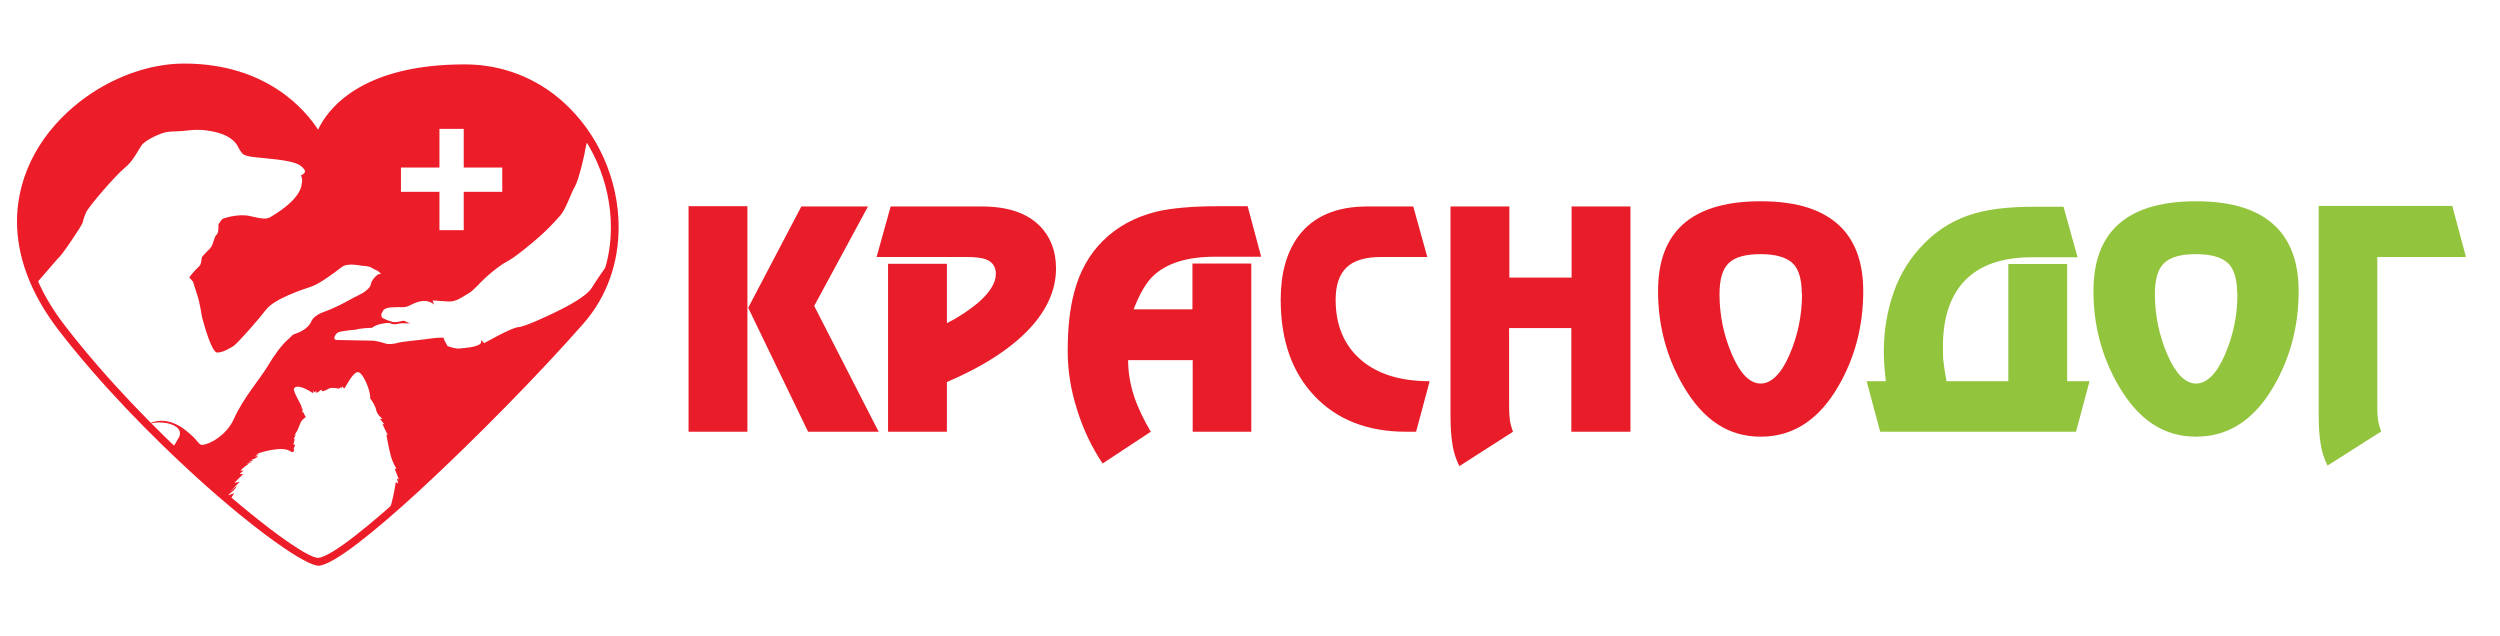 <?xml version="1.0" encoding="UTF-8"?> <svg xmlns="http://www.w3.org/2000/svg" width="236" height="60" viewBox="0 0 236 60" fill="none"><rect width="236" height="60" fill="white"></rect><path fill-rule="evenodd" clip-rule="evenodd" d="M70.556 40.755H65V19.467H70.556V40.755ZM76.849 28.857L82.945 40.755H76.283L70.629 29.054L75.644 19.492H81.937L76.873 28.857H76.849Z" fill="#E81D29"></path><path fill-rule="evenodd" clip-rule="evenodd" d="M89.387 40.755H83.832V24.9H89.387V30.504C90.518 29.939 91.452 29.3 92.263 28.636C93.419 27.653 94.008 26.719 94.008 25.858C94.008 25.17 93.689 24.728 93.075 24.482C92.681 24.334 92.067 24.261 91.255 24.261H82.75L84.077 19.492H92.706C95.115 19.492 96.934 20.106 98.138 21.311C99.171 22.343 99.687 23.695 99.687 25.342C99.687 27.186 98.974 28.956 97.524 30.652C95.778 32.668 93.075 34.487 89.387 36.06V40.78V40.755Z" fill="#E81D29"></path><path fill-rule="evenodd" clip-rule="evenodd" d="M118.146 40.755H112.59V33.995H106.494C106.494 35.15 106.691 36.281 107.059 37.412C107.428 38.518 107.969 39.624 108.633 40.755L104.085 43.754C103.053 42.205 102.241 40.509 101.676 38.666C101.086 36.846 100.791 35.003 100.791 33.159C100.791 30.971 100.988 29.128 101.406 27.579C101.922 25.613 102.831 24.015 104.085 22.761C105.437 21.409 107.109 20.499 109.149 19.983C110.599 19.639 112.566 19.467 115.049 19.467H117.777L119.055 24.236H114.68C112.099 24.236 110.157 24.826 108.879 26.03C108.215 26.645 107.6 27.702 107.01 29.201H112.566V24.875H118.121V40.73L118.146 40.755Z" fill="#E81D29"></path><path fill-rule="evenodd" clip-rule="evenodd" d="M133.706 40.755H132.722C129.133 40.755 126.257 39.649 124.119 37.412C121.98 35.175 120.898 32.151 120.898 28.292C120.898 25.785 121.464 23.794 122.57 22.294C123.971 20.426 126.134 19.492 129.06 19.492H133.411L134.738 24.261H130.387C128.888 24.261 127.806 24.58 127.118 25.244C126.429 25.908 126.085 26.916 126.085 28.292C126.085 30.701 126.872 32.569 128.445 33.946C130.018 35.322 132.206 35.986 134.959 35.986L133.681 40.755H133.706Z" fill="#E81D29"></path><path fill-rule="evenodd" clip-rule="evenodd" d="M153.889 40.755H148.334V30.971H142.459V37.707C142.459 38.444 142.459 39.01 142.508 39.428C142.532 39.846 142.655 40.288 142.827 40.755L137.764 44C137.444 43.361 137.198 42.648 137.1 41.861C136.977 41.075 136.928 40.239 136.928 39.305V19.492H142.483V26.203H148.358V19.492H153.914V40.78L153.889 40.755Z" fill="#E81D29"></path><path fill-rule="evenodd" clip-rule="evenodd" d="M156.52 27.481C156.52 24.9 157.183 22.909 158.535 21.507C160.133 19.836 162.69 19 166.205 19C169.72 19 172.227 19.836 173.85 21.507C175.202 22.909 175.89 24.9 175.89 27.481C175.89 30.775 175.104 33.774 173.53 36.478C171.687 39.649 169.253 41.222 166.205 41.222C163.157 41.222 160.797 39.649 158.929 36.478C157.331 33.749 156.52 30.75 156.52 27.481ZM170.089 27.751C170.089 26.35 169.794 25.367 169.204 24.826C168.614 24.285 167.606 23.99 166.205 23.99C164.804 23.99 163.796 24.261 163.206 24.826C162.616 25.367 162.321 26.35 162.321 27.751C162.321 29.742 162.714 31.66 163.501 33.479C164.287 35.298 165.197 36.207 166.205 36.207C167.213 36.207 168.147 35.298 168.933 33.479C169.72 31.66 170.113 29.742 170.113 27.727L170.089 27.751Z" fill="#E81D29"></path><path fill-rule="evenodd" clip-rule="evenodd" d="M183.709 35.986H189.584V24.924H195.139V35.986H197.253L195.975 40.755H177.489L176.211 35.986H178.03C177.907 35.052 177.833 34.118 177.833 33.184C177.833 31.193 178.153 29.325 178.768 27.579C179.382 25.809 180.365 24.261 181.693 22.933C183.045 21.581 184.618 20.647 186.462 20.131C187.937 19.713 189.805 19.516 192.066 19.516H194.795L196.122 24.285H191.845C188.945 24.285 186.806 25.047 185.38 26.596C184.077 28.022 183.414 30.062 183.414 32.668C183.414 33.381 183.414 33.921 183.487 34.315C183.536 34.708 183.61 35.273 183.758 36.011L183.709 35.986Z" fill="#93C43D"></path><path fill-rule="evenodd" clip-rule="evenodd" d="M197.621 27.481C197.621 24.9 198.285 22.909 199.637 21.507C201.235 19.836 203.791 19 207.306 19C210.822 19 213.329 19.836 214.951 21.507C216.303 22.909 216.992 24.9 216.992 27.481C216.992 30.775 216.205 33.774 214.632 36.478C212.788 39.649 210.355 41.222 207.306 41.222C204.258 41.222 201.898 39.649 200.03 36.478C198.432 33.749 197.621 30.75 197.621 27.481ZM211.19 27.751C211.19 26.35 210.895 25.367 210.305 24.826C209.715 24.285 208.708 23.99 207.306 23.99C205.905 23.99 204.897 24.261 204.307 24.826C203.718 25.367 203.422 26.35 203.422 27.751C203.422 29.742 203.816 31.66 204.602 33.479C205.389 35.298 206.299 36.207 207.306 36.207C208.314 36.207 209.248 35.298 210.035 33.479C210.822 31.66 211.215 29.742 211.215 27.727L211.19 27.751Z" fill="#93C43D"></path><path fill-rule="evenodd" clip-rule="evenodd" d="M232.749 24.261H224.416V37.707C224.416 38.444 224.416 39.034 224.465 39.428C224.489 39.846 224.612 40.264 224.784 40.731L219.72 43.951C219.401 43.312 219.155 42.599 219.057 41.812C218.934 41.026 218.885 40.19 218.885 39.256V19.442H231.495L232.774 24.211L232.749 24.261Z" fill="#93C43D"></path><path fill-rule="evenodd" clip-rule="evenodd" d="M30.119 53.039C28.223 53.245 14.677 42.37 5.888 31.021C-4.417 17.712 7.88 6.379 17.395 6.379C26.911 6.379 30.119 13.113 30.119 13.113C30.119 13.113 31.684 6.458 43.887 6.458C56.089 6.458 62.317 21.822 54.793 30.357C47.269 38.909 33.075 52.708 30.135 53.024L30.119 53.039Z" fill="#EC1C28"></path><path fill-rule="evenodd" clip-rule="evenodd" d="M57.893 18.882C57.893 18.044 55.522 12.528 55.348 13.619C55.174 14.709 54.621 17.017 54.273 17.602C53.91 18.203 53.435 19.72 52.882 20.352C52.329 20.984 51.681 21.664 50.954 22.312C50.227 22.96 48.583 24.32 47.84 24.699C47.113 25.094 46.512 25.616 45.912 26.137C45.311 26.659 44.71 27.449 44.189 27.718C43.667 28.002 43.067 28.524 42.292 28.461C41.533 28.398 40.838 28.366 40.838 28.366L40.98 28.761C40.98 28.761 40.522 28.271 39.684 28.445C38.846 28.619 38.641 28.998 38.024 28.998C37.424 28.998 36.38 28.935 36.175 29.314C35.97 29.694 35.954 29.599 36.049 29.978C36.049 29.978 36.349 30.152 36.665 30.263C36.981 30.358 37.092 30.436 37.408 30.405C37.724 30.373 38.024 30.247 38.182 30.294C38.34 30.342 38.467 30.516 38.783 30.484C38.783 30.484 38.641 30.563 38.135 30.515C38.135 30.515 37.724 30.516 37.582 30.563C37.44 30.626 37.092 30.626 36.95 30.563C36.807 30.516 36.776 30.468 36.681 30.484C36.586 30.484 35.669 30.515 35.116 30.942C35.116 30.942 33.867 30.99 33.63 31.116C33.63 31.116 32.176 31.227 31.907 31.385C31.639 31.543 31.354 32.065 31.781 32.096C31.781 32.096 34.816 32.144 35.227 32.159C35.638 32.191 36.428 32.428 36.507 32.46C36.602 32.507 37.25 32.475 37.55 32.365C37.866 32.254 39.621 32.096 39.953 32.049C40.269 32.001 41.344 31.859 41.597 31.875H41.865L41.944 32.112L42.245 32.665C42.245 32.665 42.972 32.95 43.351 32.902C43.73 32.855 45.137 32.792 45.406 32.381L45.438 32.096L45.706 32.397C45.706 32.397 48.298 30.911 48.947 30.879C49.595 30.848 52.203 29.583 52.487 29.441C52.772 29.299 55.348 28.097 55.886 27.133C56.138 26.69 57.213 25.157 57.846 24.256L57.893 18.851V18.882Z" fill="white"></path><path fill-rule="evenodd" clip-rule="evenodd" d="M29.787 53.118C29.961 52.945 29.581 53.055 29.581 53.055C29.581 53.055 21.662 47.681 21.868 47.381C22.073 47.081 21.473 47.492 21.473 47.492C21.473 47.492 21.931 46.812 22.073 46.638C22.231 46.464 21.473 46.796 21.473 46.796C21.473 46.796 21.947 46.369 22.058 46.274C22.168 46.18 22.326 45.958 22.358 45.895C22.374 45.832 21.631 46.48 21.631 46.48C21.631 46.48 22.358 45.784 22.627 45.484L22.121 45.579C22.121 45.579 22.389 45.326 22.484 45.215C22.579 45.105 22.848 44.852 22.943 44.804C23.038 44.757 22.627 44.741 22.627 44.741C22.627 44.741 22.895 44.488 23.006 44.425H22.69C22.69 44.425 22.911 44.204 23.148 44.014C23.148 44.014 23.512 43.745 23.575 43.745H23.259L23.812 43.603L23.496 43.54L23.938 43.445L23.749 43.398C23.749 43.398 24.096 43.287 24.207 43.208C24.302 43.129 24.365 43.018 24.365 43.018L24.049 43.129L24.444 42.844L24.065 42.971L24.46 42.765C24.46 42.765 26.657 42.023 27.447 42.623C27.447 42.623 27.653 42.734 27.716 42.639C27.779 42.544 27.732 42.323 27.732 42.323L27.874 41.991H27.716C27.716 41.991 27.7 41.675 27.858 41.469H27.716L27.938 40.995L27.764 41.137C27.764 41.137 27.906 40.916 28.064 40.647C28.222 40.379 28.333 39.81 28.57 39.62C28.791 39.414 28.87 39.367 28.87 39.367C28.87 39.367 28.712 39.162 28.665 38.94H28.554V38.514L28.491 38.608C28.491 38.608 28.491 38.45 28.427 38.276C28.364 38.103 27.653 36.933 27.748 36.696C27.843 36.474 28.253 36.269 29.566 37.123V36.917L29.771 37.075L29.803 36.87L29.913 37.091L30.324 36.791L30.419 36.933C30.419 36.933 30.577 36.917 30.783 36.822C30.988 36.727 31.13 36.601 31.367 36.617C31.62 36.633 31.778 36.633 31.936 36.68C32.094 36.727 32.11 36.522 32.11 36.522L32.205 36.68L32.3 36.474L32.395 36.569C32.395 36.569 32.442 36.727 32.537 36.633C32.632 36.538 33.359 35.02 33.833 35.131C34.307 35.242 35.019 36.965 34.94 37.597C34.94 37.597 35.43 38.229 35.509 38.703C35.603 39.177 36.109 39.541 36.109 39.541H35.872L36.267 40.047H36.109L36.599 41.058L36.473 41.027C36.473 41.027 36.678 42.228 36.868 42.939C37.042 43.666 37.421 44.235 37.421 44.235L37.263 44.267L37.658 45.263L37.469 45.168L37.595 45.642L37.358 45.516C37.358 45.516 36.994 48.124 36.425 48.819C35.856 49.515 33.138 51.174 31.636 52.249L29.85 53.055L29.787 53.118Z" fill="white"></path><path fill-rule="evenodd" clip-rule="evenodd" d="M3.359 26.833L5.493 24.367C5.778 24.209 7.69 21.364 7.801 21.016C7.912 20.652 7.88 20.621 8.117 20.068C8.354 19.514 10.899 16.559 11.737 15.879C12.575 15.215 13.017 14.219 13.365 13.713C13.728 13.208 15.198 12.528 15.831 12.449C16.463 12.37 16.621 12.449 17.98 12.291C19.34 12.133 20.683 12.528 21.126 12.718C21.568 12.907 21.963 13.16 22.248 13.508C22.532 13.856 22.485 14.014 22.849 14.456C23.212 14.883 24.287 14.82 26.152 15.057C28.017 15.294 28.381 15.563 28.697 15.958C29.013 16.353 28.412 16.543 28.412 16.543L28.491 16.78C28.57 17.017 28.491 17.286 28.491 17.286C28.412 18.819 25.947 20.241 25.551 20.479C25.156 20.716 24.761 20.668 23.607 20.399C22.453 20.131 21.062 20.637 21.062 20.637C20.904 20.684 20.62 21.19 20.62 21.19C20.62 21.19 20.667 21.933 20.462 22.138C20.256 22.328 20.225 22.612 20.067 23.039C19.909 23.466 19.703 23.545 19.355 23.94C18.992 24.335 19.071 24.209 18.992 24.683C18.913 25.157 18.786 25.11 18.391 25.552C17.996 25.979 17.869 26.185 17.869 26.185L18.233 26.611C18.233 26.611 18.439 27.323 18.628 27.876C18.834 28.429 19.071 29.931 19.071 29.931C19.276 30.721 19.988 33.282 20.509 33.282C21.031 33.282 21.71 32.886 22.058 32.649C22.422 32.412 24.334 30.247 25.125 29.219C25.915 28.192 28.586 27.323 29.392 27.054C30.183 26.785 31.621 25.71 32.222 25.236C32.822 24.762 33.85 25.078 34.45 25.11C35.051 25.157 35.13 25.347 35.446 25.473C35.762 25.584 35.968 25.869 35.968 25.869C35.81 25.869 35.731 25.821 35.446 26.106C35.162 26.374 35.051 26.611 35.004 26.849C34.956 27.086 34.846 27.165 34.561 27.433C34.276 27.702 33.486 28.018 33.012 28.303C32.538 28.571 31.495 29.125 30.578 29.441C29.661 29.757 29.424 30.263 29.424 30.263C29.187 30.927 28.428 31.322 27.954 31.48C27.48 31.638 27.717 31.59 27.164 32.065C26.61 32.539 25.852 33.566 25.251 34.593C24.651 35.621 22.943 37.597 22.106 39.493C21.268 41.39 19.276 42.133 18.96 41.975C18.644 41.817 18.739 41.659 17.885 40.916C15.499 38.782 13.823 40.157 13.823 40.157C14.582 39.683 16.415 39.825 16.89 40.553C17.174 41.011 16.779 41.469 16.779 41.469C16.463 42.07 16.336 42.181 16.226 42.291C16.068 42.449 5.999 31.258 5.999 31.258L3.375 26.738L3.359 26.833Z" fill="white"></path><path fill-rule="evenodd" clip-rule="evenodd" d="M30.152 53.403C28.998 53.529 24.082 50.084 18.471 44.978C14.187 41.074 9.43 36.206 5.589 31.243C2.775 27.591 1.605 24.098 1.605 20.905C1.605 18.566 2.238 16.385 3.297 14.472C4.356 12.56 5.842 10.916 7.549 9.588C10.473 7.312 14.092 6 17.38 6C25.236 6 28.903 10.489 30.025 12.243C30.863 10.442 33.929 6.079 43.856 6.079C47.523 6.079 50.668 7.423 53.087 9.556C54.762 11.042 56.105 12.907 57.006 14.946C57.923 17.001 58.397 19.23 58.397 21.459C58.397 24.73 57.354 27.971 55.031 30.595C50.921 35.273 44.804 41.501 39.635 46.274C35.289 50.273 31.558 53.245 30.136 53.403H30.152ZM18.961 44.425C24.43 49.404 29.093 52.771 30.073 52.66C31.321 52.518 34.909 49.625 39.145 45.737C44.298 40.995 50.384 34.767 54.493 30.12C56.675 27.639 57.67 24.557 57.67 21.474C57.67 19.356 57.212 17.223 56.343 15.262C55.473 13.318 54.209 11.532 52.612 10.125C50.32 8.102 47.349 6.838 43.871 6.838C31.953 6.838 30.483 13.192 30.468 13.208L30.215 14.188L29.772 13.287C29.772 13.287 26.674 6.759 17.38 6.759C14.251 6.759 10.805 8.023 8.007 10.189C6.363 11.453 4.956 13.034 3.945 14.851C2.949 16.653 2.348 18.708 2.348 20.921C2.348 23.956 3.455 27.307 6.173 30.8C9.983 35.732 14.693 40.568 18.961 44.441V44.425Z" fill="#EC1C28"></path><path d="M43.776 12.165H41.484V21.727H43.776V12.165Z" fill="white"></path><path d="M47.412 15.816H37.85V18.108H47.412V15.816Z" fill="white"></path></svg> 